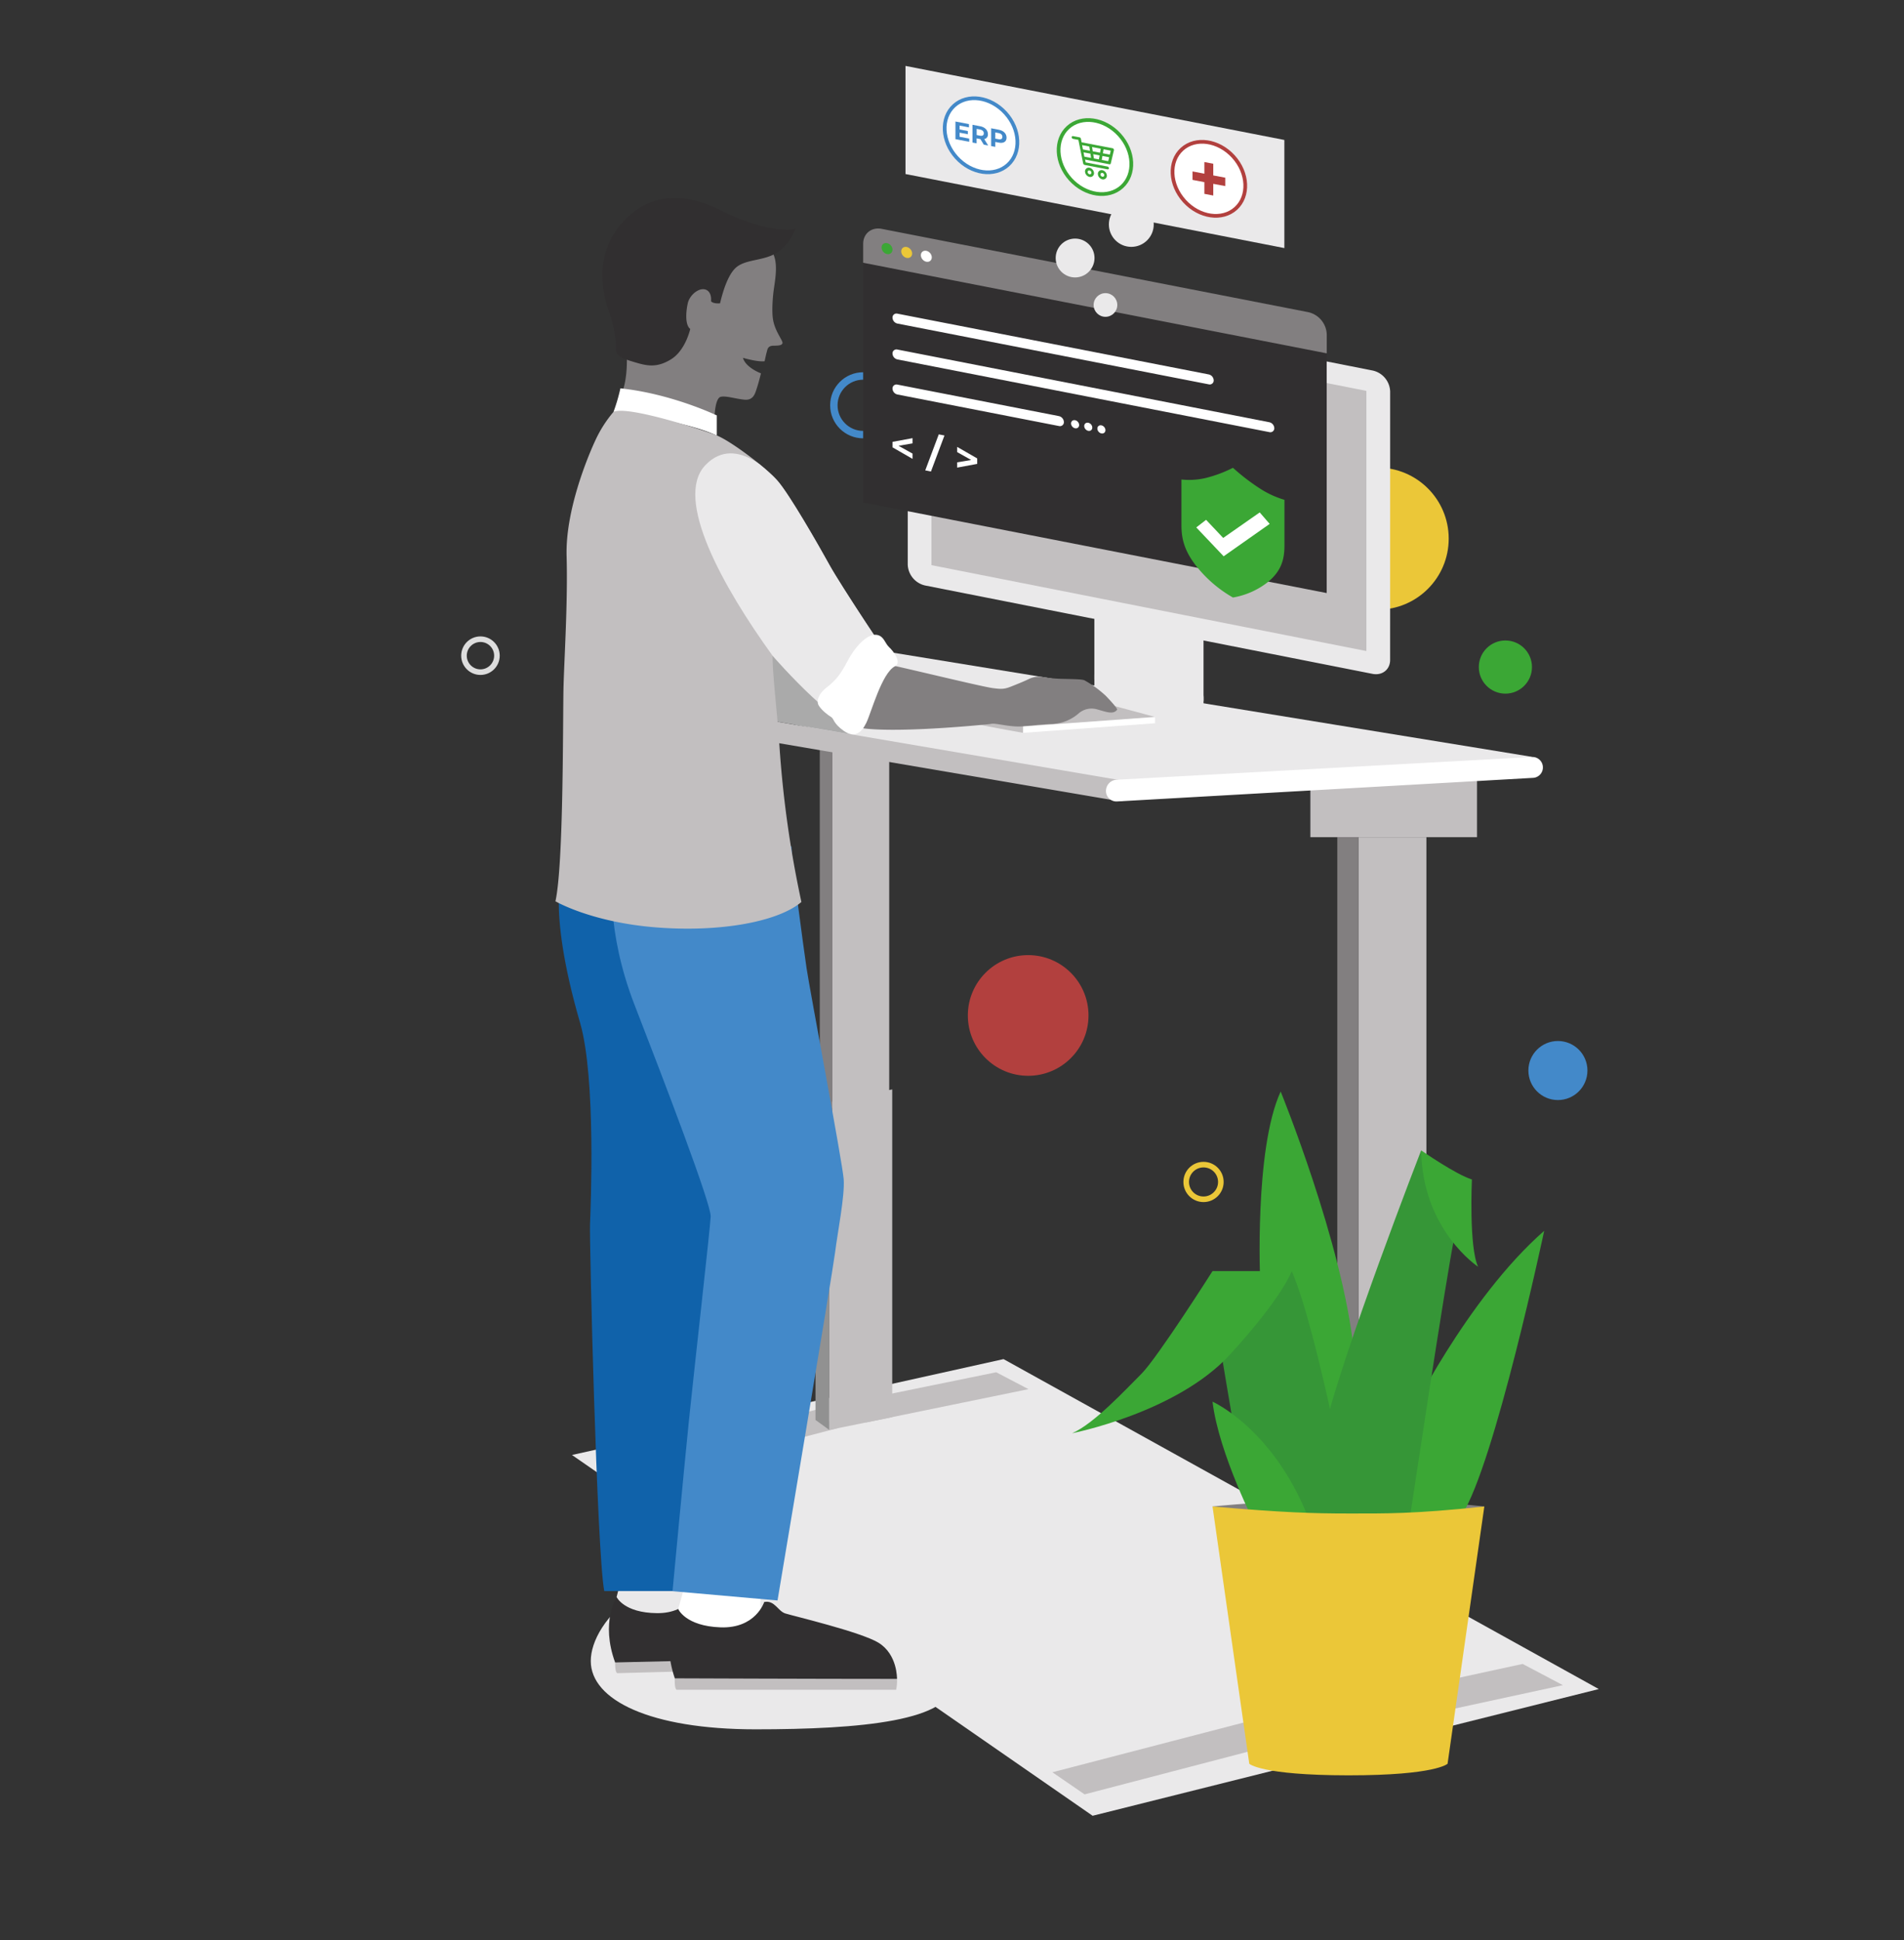 <svg id="Layer_1" data-name="Layer 1" xmlns="http://www.w3.org/2000/svg" xmlns:xlink="http://www.w3.org/1999/xlink" viewBox="0 0 846.08 862.08">
  <rect x="0" y="0" width="846.08" height="862.08" fill="#333333" stroke="none"/>
  <defs>
    <style>
      .cls-1, .cls-15, .cls-17, .cls-3 {
        fill: none;
      }

      .cls-2 {
        fill: #eae9ea;
      }

      .cls-18, .cls-3 {
        stroke: #4389c9;
      }

      .cls-15, .cls-17, .cls-18, .cls-19, .cls-20, .cls-3 {
        stroke-miterlimit: 10;
      }

      .cls-3 {
        stroke-width: 3.3px;
      }

      .cls-4 {
        fill: #827f80;
      }

      .cls-18, .cls-19, .cls-20, .cls-5 {
        fill: #fff;
      }

      .cls-6 {
        fill: #c2bfc0;
      }

      .cls-7 {
        fill: #312f30;
      }

      .cls-8 {
        fill: #919191;
      }

      .cls-9 {
        fill: #1062aa;
      }

      .cls-10 {
        fill: #4389c9;
      }

      .cls-11 {
        fill: #aaa;
      }

      .cls-12 {
        fill: #ebc738;
      }

      .cls-13 {
        fill: #3ba735;
      }

      .cls-14 {
        fill: #b2403e;
      }

      .cls-15 {
        stroke: #ddd;
      }

      .cls-15, .cls-17 {
        stroke-width: 2.48px;
      }

      .cls-16 {
        fill: #369637;
      }

      .cls-17 {
        stroke: #ebc738;
      }

      .cls-18, .cls-19, .cls-20 {
        stroke-width: 1.65px;
      }

      .cls-19 {
        stroke: #b2403e;
      }

      .cls-20 {
        stroke: #3ba735;
      }

      .cls-21 {
        clip-path: url(#clip-path);
      }
    </style>
    <clipPath id="clip-path">
      <path class="cls-1" d="M272.63,183a55,55,0,0,0-7.93,12.36c-3.52,7.48-13.49,31.5-12.92,51.68s-1,44.88-1.36,57.8-4.31,64.82-8,81.6c0,0,20.29,11,49.3,13.26s54.65-16.16,64.73-24.78c0,0-7.72-30.9-10-42.51-3-15.52-3.12-31.76-3.12-41.05,0,0,33.55,38.74,40.26,29.85,1.07-1.43,15.77-23.51,15.77-23.51-2-1.59-25.84-37.74-30.72-46.58s-17.9-31.62-23.23-37.63-20.56-17.45-26.86-20S278.86,180.14,272.63,183Z"/>
    </clipPath>
  </defs>
  <title>developer-hero</title>
  <path class="cls-2" d="M423.68,747.38c0,17.31-41.28,21-88,21s-73.16-13-73.16-30.35,25.85-48.4,89.63-46.2C398.83,693.44,423.68,730.06,423.68,747.38Z"/>
  <polygon class="cls-2" points="485.53 806.79 254.17 646.48 445.94 603.88 710.45 750.49 485.53 806.79"/>
  <circle class="cls-3" cx="383.57" cy="180.08" r="13.03"/>
  <polygon class="cls-2" points="680.71 336.27 386.76 288.36 353.35 321.95 489.43 350.45 521.65 350.45 677.99 341.37 680.71 336.27"/>
  <path class="cls-4" d="M278.54,158.3s.42,8.39-1.65,14.85c0,0,10.73,8.39,21.45,10.87a41.93,41.93,0,0,0,19.25,0s.34-7.15,2.67-7.7,6.34.84,10.46,1.26,4.82-2.75,5.64-5.23,1.79-6.46,1.79-6.46-6.8-2.5-8-6.9c0,0,6.46,1.93,9.62,1.51.8-3.66.82-3.66,1-4.26.27-1.1.47-2.64,3-2.64,3,0,3.56-.33,3.91-1,.56-1-3.37-5.25-4.2-10.81-.6-3.94-.05-10.25.38-13.22.68-4.87,2.23-12.9-1.21-17.3s-39.19,6.46-39.19,6.46l-16.77,28.74Z"/>
  <path class="cls-5" d="M275.69,172.55A82,82,0,0,1,272.63,183s32.07,3.86,45.9,10.54v-8.95S298.47,174.93,275.69,172.55Z"/>
  <path class="cls-2" d="M274,709.58s1.77-6.8,2.93-11.76c0,0,32.1-4.45,31.58,5.93,0,0-.81,4.54,1.23,8.12,0,0-4.78,10.38-18.74,7.77S273.88,714.25,274,709.58Z"/>
  <path class="cls-6" d="M273.36,738.66s-.15,4.15.91,4.77l92-2.43s1.12-5.74-.86-6.86-61.25-5.25-62.41-5.22-27.86,7.41-28.23,7.72A14.82,14.82,0,0,0,273.36,738.66Z"/>
  <path class="cls-7" d="M274,709.58s-7.23,11.09-.66,29.08c0,0,59.78-1.35,93.11-2.24,0,0,0-10.23-8.17-14.95-7.52-4.33-36.23-10.31-39.37-11.27s-4.61-5.55-8.94-4.56c0,0-3.21,11.24-18,11.12S274,709.58,274,709.58Z"/>
  <path class="cls-5" d="M301.37,714.92s2.06-7.15,3.44-12.37c0,0,34.14-3.82,33.3,7.16,0,0-1,4.8,1.07,8.65,0,0-5.36,10.86-20.07,7.7S301.09,719.87,301.37,714.92Z"/>
  <path class="cls-6" d="M299.86,745.72s-.28,4.4.82,5.09H398.2s1.35-6-.72-7.29-64.76-7.29-66-7.29-29.73,7.08-30.13,7.39A16.32,16.32,0,0,0,299.86,745.72Z"/>
  <path class="cls-7" d="M301.37,714.92s-8,11.55-1.51,30.8c0,0,63.39.25,98.73.25,0,0,.31-10.85-8.23-16.08-7.86-4.8-38.11-11.94-41.41-13s-4.74-6-9.35-5.09c0,0-3.72,11.82-19.39,11.27S301.37,714.92,301.37,714.92Z"/>
  <polygon class="cls-6" points="362.6 626.37 291.15 645.04 300.39 653.33 371.84 634.66 362.6 626.37"/>
  <polygon class="cls-8" points="362.38 630.92 368.5 635.35 368.5 492.3 362.38 488.78 362.38 630.92"/>
  <polygon class="cls-6" points="396.48 629.67 368.5 635.35 368.5 489.74 396.48 484.05 396.48 629.67"/>
  <polygon class="cls-4" points="369.85 494.79 364.28 497.26 364.28 332.38 369.85 332.38 369.85 494.79"/>
  <polygon class="cls-6" points="395.14 486.25 369.85 492.23 369.85 332.38 395.14 332.38 395.14 486.25"/>
  <path class="cls-9" d="M250.36,385.19s-8,16.22,7.42,69.3c7.14,24.61,4.68,82.23,4.4,89.65s3,144.93,6.33,162.81h39.32l12.1-121.83,2.95-70.4L286.62,411.31V381.06Z"/>
  <path class="cls-10" d="M272.36,387.94c-.3.77-3.3,25.3,9.62,58.57s34.1,88.56,33.83,94.06-7.43,68.75-9.63,90.2S298.85,707,298.85,707l46.66,4.12S370,565.32,371.08,556.52s4.38-25.14,3.83-32.57-15.1-84.31-16.48-93.66-6.7-48.59-6.7-53.81S274.56,382.16,272.36,387.94Z"/>
  <path class="cls-6" d="M502.21,352.1a4.63,4.63,0,0,1-5.34,3.81L314.33,324.8a4.64,4.64,0,0,1-3.82-5.34h0a4.65,4.65,0,0,1,5.35-3.81L498.4,346.76a4.63,4.63,0,0,1,3.81,5.34Z"/>
  <path class="cls-11" d="M340.85,319.91l36.34,6.19c15.82,2.7-29.12-55.21-29.12-55.21s-14.95,30.26-14.95,31.38S340.85,319.91,340.85,319.91Z"/>
  <path class="cls-2" d="M534.81,312.93a8.26,8.26,0,0,1-8.25,8.25h-32a8.25,8.25,0,0,1-8.25-8.25V300c0-4.55,4.5-3.5,9.05-3.5l31.21,5.41a8.26,8.26,0,0,1,8.25,8.25Z"/>
  <path class="cls-6" d="M272.63,183a55,55,0,0,0-7.93,12.36c-3.52,7.48-13.49,31.5-12.92,51.68s-1,44.88-1.36,57.8.14,78.85-3.6,95.62c0,0,15.84,9.34,44.85,11.61s54.36-2.69,64.45-11.3a478.57,478.57,0,0,1-9.69-68.36c-1-15.77-3.12-31.76-3.12-41.05,0,0,33.55,38.74,40.26,29.85,1.07-1.43,15.77-23.51,15.77-23.51-2-1.59-25.84-37.74-30.72-46.58s-17.9-31.62-23.23-37.63-20.56-17.45-26.86-20S278.86,180.14,272.63,183Z"/>
  <path class="cls-6" d="M513.24,318.55s-27.11-7.3-31.3-8.44-26.72,5.48-26.72,5.48l-.56,7.21H475l36.71-2.42Z"/>
  <path class="cls-6" d="M454.66,325.61s-19.2-3.36-20.25-3.93,9.51-4.72,9.51-4.72,7.3-.48,7.68,0a40.13,40.13,0,0,0,3.31,2.53Z"/>
  <path class="cls-4" d="M441.08,305.73c4.31.59,5.47.41,8.44-.77,4.45-1.77,5.62-2.28,7.64-3.24a10.13,10.13,0,0,1,6.16-.89,63.22,63.22,0,0,0,9.79.82c4.11.12,7.42.12,8.73.59a48.82,48.82,0,0,1,9.56,6.95c2.16,2.25,5.32,5.69,5,6.18-1.75,2.3-5.06.84-8.63-.1a8.73,8.73,0,0,0-8.34,1.62,19.12,19.12,0,0,1-11.79,4.79c-7.16.24-12.46,1.24-15.62,1.12-5.46-.19-9.87-1.62-11.71-1.15-.49.13-38.43,4-55.82,2.07-11.65-1.26,6.76-28.9,10.93-28.26C399.05,296,435.74,305,441.08,305.73Z"/>
  <polygon class="cls-2" points="534.81 311.49 486.3 301.91 486.3 265.41 534.81 274.99 534.81 311.49"/>
  <circle class="cls-12" cx="612.2" cy="239.33" r="31.56"/>
  <path class="cls-2" d="M617.73,293.22c0,4.27-3.46,7-7.74,6.21L411.11,260.15a9.89,9.89,0,0,1-7.74-9.27V131.57c0-4.27,3.47-7,7.74-6.21L610,164.64a9.88,9.88,0,0,1,7.74,9.27Z"/>
  <polygon class="cls-6" points="607.18 289.28 413.92 251.11 413.92 135.51 607.18 173.68 607.18 289.28"/>
  <polygon class="cls-7" points="383.56 189.87 383.56 223.26 589.54 263.51 589.54 230.12 589.54 156.97 383.56 116.72 383.56 189.87"/>
  <polygon class="cls-2" points="402.38 43.35 402.38 77.33 570.73 110.23 570.73 76.25 570.73 62.19 402.38 29.29 402.38 43.35"/>
  <path class="cls-4" d="M581.29,138.69l-189.47-37c-4.56-.89-8.25,2.09-8.25,6.64v8.42l206,40.25v-8.42A10.52,10.52,0,0,0,581.29,138.69Z"/>
  <ellipse class="cls-13" cx="394.17" cy="110.46" rx="2.2" ry="2.68" transform="translate(28 293.46) rotate(-42.21)"/>
  <ellipse class="cls-12" cx="402.9" cy="112.17" rx="2.2" ry="2.68" transform="translate(29.12 299.77) rotate(-42.21)"/>
  <ellipse class="cls-5" cx="411.63" cy="113.87" rx="2.2" ry="2.68" transform="translate(30.24 306.08) rotate(-42.21)"/>
  <path class="cls-5" d="M539.33,169a2.79,2.79,0,0,0-2.2-2.63l-138.33-27a1.76,1.76,0,0,0-2.2,1.77h0a2.79,2.79,0,0,0,2.2,2.63l138.33,27a1.76,1.76,0,0,0,2.2-1.77Z"/>
  <path class="cls-5" d="M566.26,190.24a2.8,2.8,0,0,0-2.2-2.63L398.8,155.31a1.76,1.76,0,0,0-2.2,1.77h0a2.79,2.79,0,0,0,2.2,2.63L564.06,192a1.76,1.76,0,0,0,2.2-1.77Z"/>
  <path class="cls-5" d="M472.76,187.52a2.81,2.81,0,0,0-2.2-2.63l-71.76-14a1.76,1.76,0,0,0-2.2,1.77h0a2.8,2.8,0,0,0,2.2,2.63l71.76,14a1.75,1.75,0,0,0,2.2-1.77Z"/>
  <path class="cls-5" d="M405.51,197l-6.23,1.07,6.23,3.48v2.34l-8.91-5.13v-2.43l8.91-1.65Z"/>
  <path class="cls-5" d="M425.33,198.56l8.91,5.13v2.43l-8.91,1.65v-2.34l6.23-1.05-6.23-3.5Z"/>
  <path class="cls-5" d="M417.16,193l2.53.5-6,16-2.54-.5Z"/>
  <ellipse class="cls-5" cx="477.74" cy="188.5" rx="1.63" ry="1.98" transform="translate(-2.76 369.85) rotate(-42.21)"/>
  <ellipse class="cls-5" cx="483.59" cy="189.64" rx="1.63" ry="1.98" transform="translate(-2.01 374.07) rotate(-42.21)"/>
  <ellipse class="cls-5" cx="489.43" cy="190.78" rx="1.63" ry="1.98" transform="translate(-1.26 378.3) rotate(-42.21)"/>
  <path class="cls-7" d="M353.35,101.65a20.32,20.32,0,0,1-7.84,10.45c-6.05,4-14.16,2.89-18.56,6.88s-6.61,14.44-7,15.81c0,0-3.16.28-4-1,0,0,.55-4-2.33-5.09s-7.15,2.25-8,6.08-1.24,9.6,1.1,11.38c0,0-2.06,9.49-8.52,13.48s-10.87,2.89-16.37,1.24-8.25-2.75-8.11-5.92-.82-10-3.16-16.63-7.86-26.3,8-41.54c14.3-13.75,31.33-8.79,43-2.74S347.71,103.3,353.35,101.65Z"/>
  <rect class="cls-6" x="603.74" y="371.99" width="30.11" height="259.88"/>
  <polygon class="cls-4" points="603.74 614.19 594.25 610.9 594.25 371.99 603.74 371.99 603.74 614.19"/>
  <polygon class="cls-6" points="656.34 371.99 582.29 371.99 582.29 348.06 656.34 346.23 656.34 371.99"/>
  <path class="cls-5" d="M685.61,340.71a4.63,4.63,0,0,1-4.35,4.91L496.38,356.1a4.63,4.63,0,0,1-4.91-4.35h0a5,5,0,0,1,5.07-5.31L680.7,336.35a4.64,4.64,0,0,1,4.91,4.36Z"/>
  <circle class="cls-14" cx="456.89" cy="451.19" r="26.81"/>
  <polygon class="cls-5" points="513.24 321.36 454.66 325.61 454.66 322.8 513.24 318.55 513.24 321.36"/>
  <circle class="cls-13" cx="668.95" cy="296.39" r="11.81"/>
  <circle class="cls-15" cx="213.5" cy="291.33" r="7.32"/>
  <circle class="cls-2" cx="491.23" cy="135.51" r="5.26"/>
  <circle class="cls-2" cx="477.74" cy="114.64" r="8.63"/>
  <circle class="cls-2" cx="502.72" cy="99.72" r="9.97"/>
  <path class="cls-4" d="M538.81,669.36s60.39-6.52,120.78,0C659.59,669.36,587.55,701.53,538.81,669.36Z"/>
  <path class="cls-13" d="M560,570s-2.73-59.4,9.09-85c0,0,27.5,67.38,32.45,114.68l-2.54,41-17.81-3.85Z"/>
  <path class="cls-16" d="M542.14,597.77s5.22,31.44,6.32,37.58l9.91,43.27,43.17-1.1S585.59,591.17,574,564.77C574,564.77,544.74,587,542.14,597.77Z"/>
  <path class="cls-13" d="M558.37,678.62s-16.84-32.73-19.56-55.83c0,0,26.71,11.83,42.38,51.16Z"/>
  <path class="cls-13" d="M574,564.77H538.81s-24.45,38.5-31.6,45.65-21.17,22.27-30.8,26.4c0,0,46.48-9.08,70.13-34.93S574,564.77,574,564.77Z"/>
  <path class="cls-13" d="M625.19,631.59s26.41-54.45,61-84.7c0,0-22,103.68-36.59,126.23,0,0-24.32,10.18-30.85-6.32S625.19,631.59,625.19,631.59Z"/>
  <path class="cls-16" d="M631.52,511.14s-35.2,90.75-42.9,124l-1.09,42.71,38.76-2s16.5-110,20.08-126.5Z"/>
  <path class="cls-13" d="M631.52,511.14s15.4,10.73,22.55,12.93c0,0-1.38,30,2.75,38.77C656.82,562.84,632.07,546.62,631.52,511.14Z"/>
  <polygon class="cls-6" points="560.08 763.42 467.65 787.46 481.96 797.28 571.68 773.84 560.08 763.42"/>
  <polygon class="cls-6" points="603.87 768.38 694.5 748.76 676.62 739.33 592.72 757.49 603.87 768.38"/>
  <polygon class="cls-6" points="384.86 632.03 457.03 617.23 442.68 609.73 375.98 623.35 384.86 632.03"/>
  <path class="cls-12" d="M659.59,669.36c-31.44,3.39-44.75,3.12-60.39,3.12s-29.06-.4-60.39-3.12l16.33,114.31s5.12,5.12,43.86,5.15h.4c38.73,0,43.86-5.15,43.86-5.15Z"/>
  <circle class="cls-10" cx="692.29" cy="475.66" r="13.12"/>
  <circle class="cls-17" cx="534.81" cy="525.17" r="7.7"/>
  <ellipse class="cls-18" cx="435.93" cy="60.09" rx="14.69" ry="17.78" transform="translate(72.94 308.86) rotate(-42.27)"/>
  <g>
    <path class="cls-10" d="M430.68,61.58V63l-6.11-1.17V54l6,1.14v1.46l-4.15-.79v1.72l3.66.7v1.42l-3.66-.7v1.82Z"/>
    <path class="cls-10" d="M437.17,64.28l-1.52-2.49-.09,0-1.59-.3v2.2l-1.83-.35v-7.9l3.42.66c2.11.4,3.43,1.75,3.43,3.52a2,2,0,0,1-1.63,2.18l1.77,2.87Zm-1.71-6.73L434,57.26V60l1.49.29c1.11.21,1.68-.2,1.68-1.06S436.57,57.76,435.46,57.55Z"/>
    <path class="cls-10" d="M447.28,61.18c0,1.76-1.32,2.6-3.43,2.2l-1.59-.3v2.17l-1.82-.35V57l3.41.65C446,58.06,447.28,59.41,447.28,61.18Zm-1.85-.35c0-.87-.56-1.49-1.68-1.7l-1.49-.28v2.74l1.49.28C444.87,62.08,445.43,61.68,445.43,60.83Z"/>
  </g>
  <ellipse class="cls-19" cx="537.18" cy="79.43" rx="14.69" ry="17.78" transform="translate(86.27 382) rotate(-42.27)"/>
  <path class="cls-14" d="M544.46,82.68l-5.32-1v5.2l-3.95-.75v-5.2l-5.28-1V76.17l5.28,1V72l3.95.75v5.2l5.32,1Z"/>
  <ellipse class="cls-20" cx="486.55" cy="69.76" rx="14.69" ry="17.78" transform="translate(79.61 345.43) rotate(-42.27)"/>
  <path class="cls-13" d="M476.84,60.48a.48.48,0,0,0-.61.49.77.77,0,0,0,.61.73l2.36.45,2.1,10.34a1,1,0,0,0,.64.8l10.21,1.95a.51.51,0,0,0,.62-.49.82.82,0,0,0-.62-.74l-9.71-1.85-.26-1.27L493,73a.5.5,0,0,0,.59-.37L495,66.73a.8.8,0,0,0-.6-.86l-13.76-2.63-.33-1.62a.83.83,0,0,0-.6-.6Zm4,4,3.19.61.31,1.9-3.11-.59Zm4.44.85,3.86.74-.31,1.78-3.24-.62Zm5.11,1,3.19.61-.42,1.75-3.08-.58Zm-8.9,1.36,3.05.58.31,1.9-3-.57Zm4.3.82,2.84.54-.31,1.78-2.22-.42Zm4.09.78,3,.57-.43,1.76-2.87-.55Zm-5.73,5.24a1.64,1.64,0,0,0-2,1.65,2.61,2.61,0,0,0,2,2.43,1.65,1.65,0,0,0,2-1.65,2.6,2.6,0,0,0-2-2.43Zm5.71,1.09a1.64,1.64,0,0,0-2,1.65,2.6,2.6,0,0,0,2,2.43,1.65,1.65,0,0,0,2-1.65,2.6,2.6,0,0,0-2-2.43Zm-5.71.13a1,1,0,0,1,.81,1,.64.64,0,0,1-.81.66,1,1,0,0,1-.82-1A.65.65,0,0,1,484.19,75.76Zm5.71,1.09a1,1,0,0,1,.82,1,.66.66,0,0,1-.82.67,1,1,0,0,1-.81-1A.65.65,0,0,1,489.9,76.85Z"/>
  <path class="cls-13" d="M559.78,217a93.74,93.74,0,0,1-11.89-9.15A56.74,56.74,0,0,1,536,212.33a32.26,32.26,0,0,1-11,.73v20.16c0,5.54.87,11.76,8,20a56.37,56.37,0,0,0,14.88,12.27,34.35,34.35,0,0,0,14.89-6.38c7.08-5.41,8-11.28,8-16.83V222.08A41.51,41.51,0,0,1,559.78,217Z"/>
  <polygon class="cls-5" points="543.55 239.02 535.95 230.97 531.59 234.35 543.75 247.17 564.2 232.78 559.78 227.68 543.55 239.02"/>
  <g class="cls-21">
    <path class="cls-2" d="M345.39,213.46s-17.74-21.76-32-6.72c-14,14.82,7.72,53.89,29.9,84.59s26.54,33.52,26.54,33.52l16.82-28.46,16.7-17.27Z"/>
  </g>
  <path class="cls-5" d="M363.7,313.26c-.83-1.55-.4-4.72,3.87-8s6.29-6.31,8.94-11.33c4.12-7.83,9.66-12.75,13.49-11.77,2.91.75,3.21,3.64,5.14,5.43s5.72,6.86,2.54,8.46c-5.85,3-10.52,20.6-12.72,25.13s-5.28,6.88-10,3.57-4.39-5.48-5.62-6.16S364.82,315.38,363.7,313.26Z"/>
</svg>
